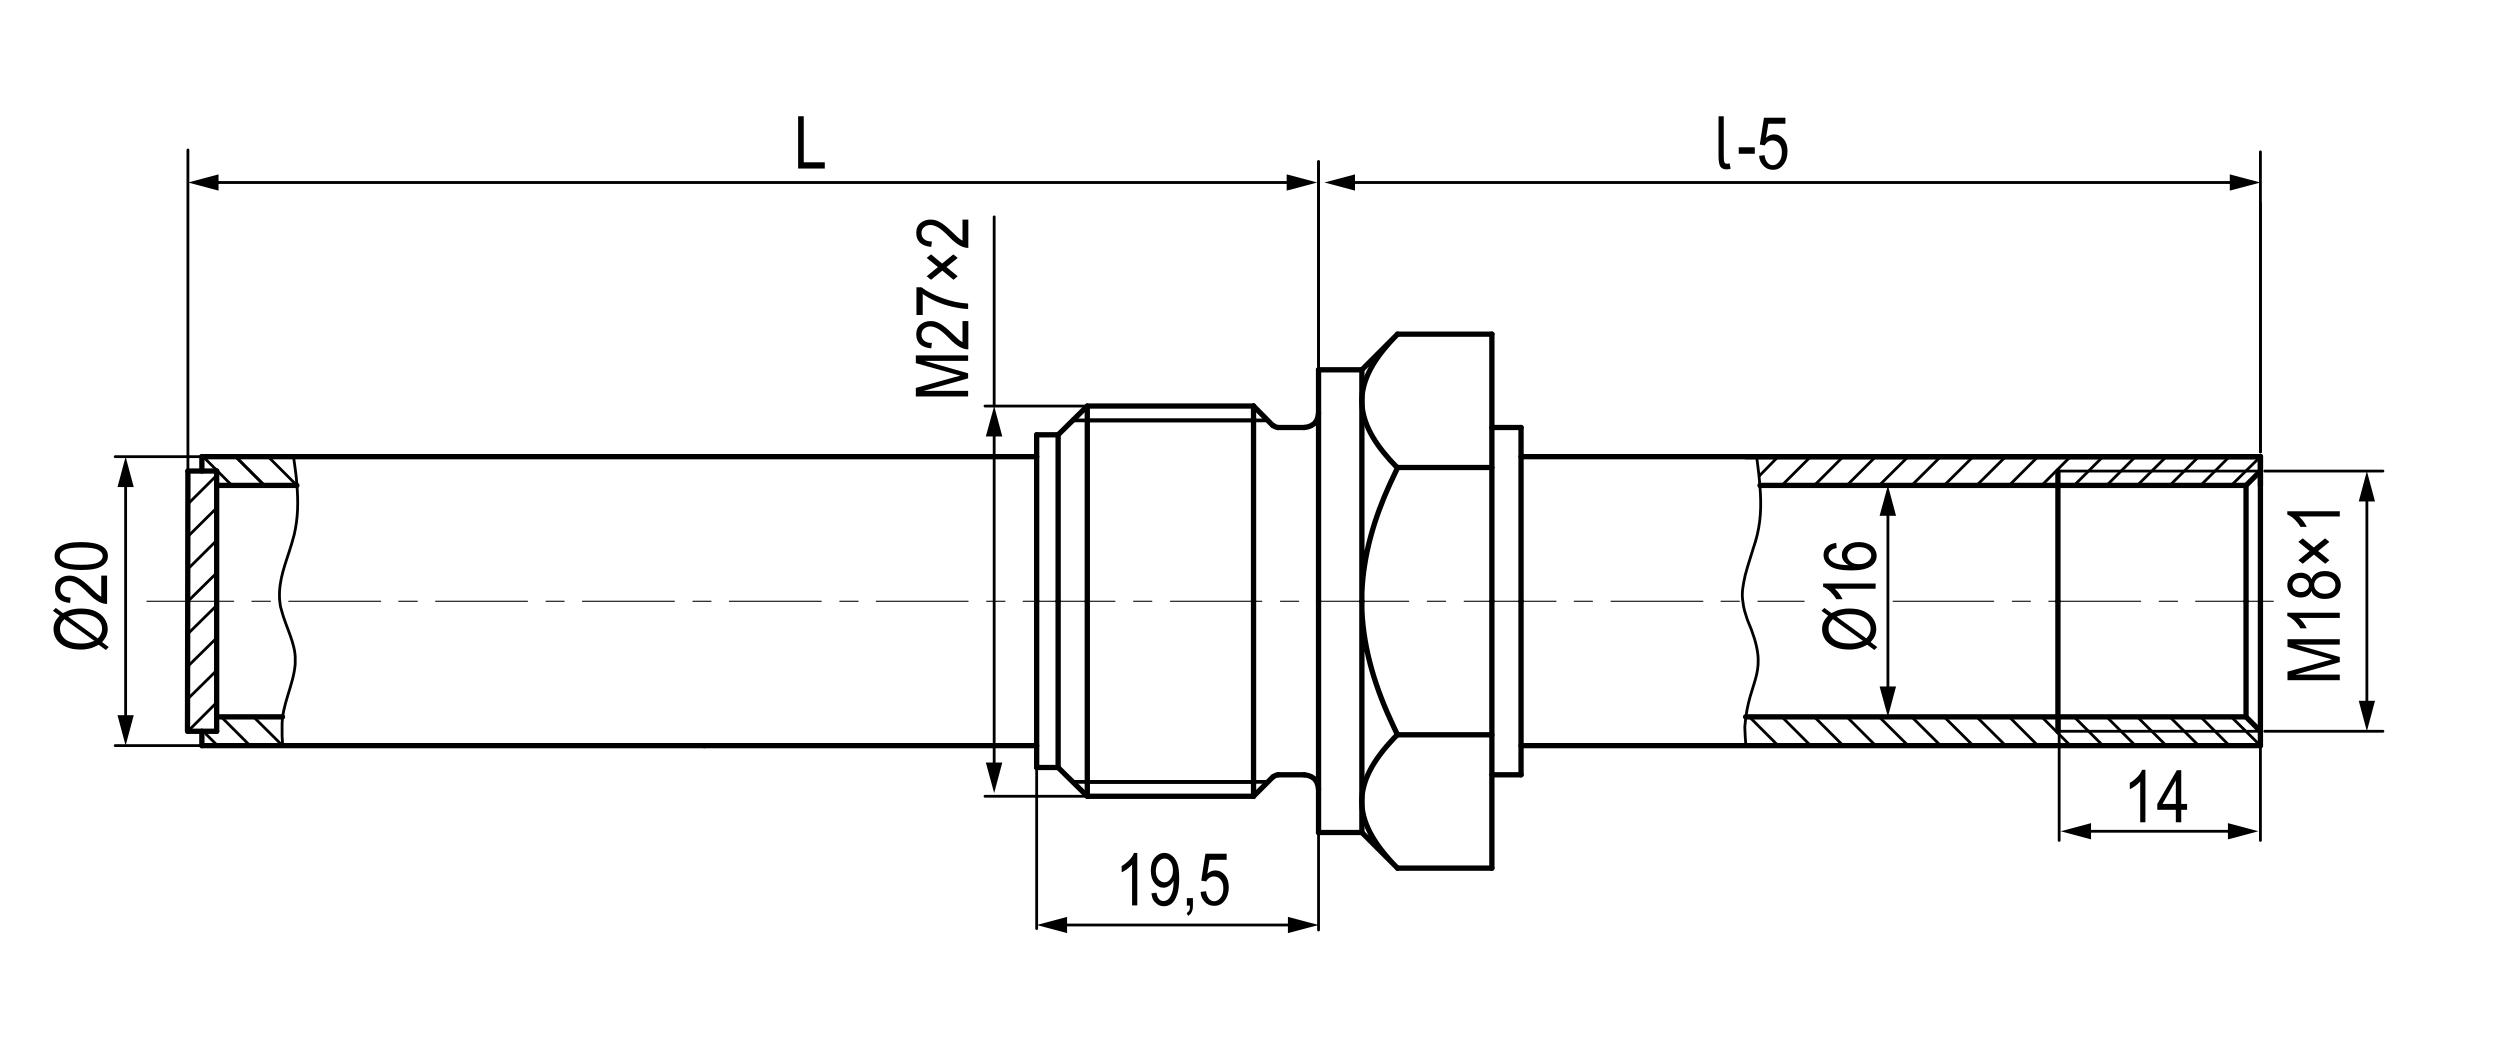 <?xml version="1.0" encoding="utf-8"?>
<!-- Generator: Adobe Illustrator 26.2.1, SVG Export Plug-In . SVG Version: 6.00 Build 0)  -->
<svg version="1.1" id="Слой_1" xmlns="http://www.w3.org/2000/svg" xmlns:xlink="http://www.w3.org/1999/xlink" x="0px" y="0px"
	 width="1200px" height="500px" viewBox="0 0 1200 500" enable-background="new 0 0 1200 500" xml:space="preserve">
<line fill="none" stroke="#000000" stroke-width="0.5" stroke-linecap="round" stroke-linejoin="round" stroke-miterlimit="10" x1="70.5" y1="288.6" x2="112.2" y2="288.6"/>
<line fill="none" stroke="#000000" stroke-width="0.5" stroke-linecap="round" stroke-linejoin="round" stroke-miterlimit="10" x1="120.9" y1="288.6" x2="129.8" y2="288.6"/>
<line fill="none" stroke="#000000" stroke-width="0.5" stroke-linecap="round" stroke-linejoin="round" stroke-miterlimit="10" x1="138.6" y1="288.6" x2="182.7" y2="288.6"/>
<line fill="none" stroke="#000000" stroke-width="0.5" stroke-linecap="round" stroke-linejoin="round" stroke-miterlimit="10" x1="191.4" y1="288.6" x2="200.3" y2="288.6"/>
<line fill="none" stroke="#000000" stroke-width="0.5" stroke-linecap="round" stroke-linejoin="round" stroke-miterlimit="10" x1="209.1" y1="288.6" x2="253.2" y2="288.6"/>
<line fill="none" stroke="#000000" stroke-width="0.5" stroke-linecap="round" stroke-linejoin="round" stroke-miterlimit="10" x1="262.1" y1="288.6" x2="270.8" y2="288.6"/>
<line fill="none" stroke="#000000" stroke-width="0.5" stroke-linecap="round" stroke-linejoin="round" stroke-miterlimit="10" x1="279.6" y1="288.6" x2="323.7" y2="288.6"/>
<line fill="none" stroke="#000000" stroke-width="0.5" stroke-linecap="round" stroke-linejoin="round" stroke-miterlimit="10" x1="332.6" y1="288.6" x2="341.3" y2="288.6"/>
<line fill="none" stroke="#000000" stroke-width="0.5" stroke-linecap="round" stroke-linejoin="round" stroke-miterlimit="10" x1="350.1" y1="288.6" x2="394.2" y2="288.6"/>
<line fill="none" stroke="#000000" stroke-width="0.5" stroke-linecap="round" stroke-linejoin="round" stroke-miterlimit="10" x1="403.1" y1="288.6" x2="411.9" y2="288.6"/>
<line fill="none" stroke="#000000" stroke-width="0.5" stroke-linecap="round" stroke-linejoin="round" stroke-miterlimit="10" x1="420.6" y1="288.6" x2="464.7" y2="288.6"/>
<line fill="none" stroke="#000000" stroke-width="0.5" stroke-linecap="round" stroke-linejoin="round" stroke-miterlimit="10" x1="473.6" y1="288.6" x2="482.4" y2="288.6"/>
<line fill="none" stroke="#000000" stroke-width="0.5" stroke-linecap="round" stroke-linejoin="round" stroke-miterlimit="10" x1="491.1" y1="288.6" x2="535.2" y2="288.6"/>
<line fill="none" stroke="#000000" stroke-width="0.5" stroke-linecap="round" stroke-linejoin="round" stroke-miterlimit="10" x1="544.1" y1="288.6" x2="552.9" y2="288.6"/>
<line fill="none" stroke="#000000" stroke-width="0.5" stroke-linecap="round" stroke-linejoin="round" stroke-miterlimit="10" x1="561.8" y1="288.6" x2="605.7" y2="288.6"/>
<line fill="none" stroke="#000000" stroke-width="0.5" stroke-linecap="round" stroke-linejoin="round" stroke-miterlimit="10" x1="614.6" y1="288.6" x2="623.4" y2="288.6"/>
<line fill="none" stroke="#000000" stroke-width="0.5" stroke-linecap="round" stroke-linejoin="round" stroke-miterlimit="10" x1="632.3" y1="288.6" x2="676.2" y2="288.6"/>
<line fill="none" stroke="#000000" stroke-width="0.5" stroke-linecap="round" stroke-linejoin="round" stroke-miterlimit="10" x1="685.1" y1="288.6" x2="693.9" y2="288.6"/>
<line fill="none" stroke="#000000" stroke-width="0.5" stroke-linecap="round" stroke-linejoin="round" stroke-miterlimit="10" x1="702.8" y1="288.6" x2="746.9" y2="288.6"/>
<line fill="none" stroke="#000000" stroke-width="0.5" stroke-linecap="round" stroke-linejoin="round" stroke-miterlimit="10" x1="755.6" y1="288.6" x2="764.4" y2="288.6"/>
<line fill="none" stroke="#000000" stroke-width="0.5" stroke-linecap="round" stroke-linejoin="round" stroke-miterlimit="10" x1="773.3" y1="288.6" x2="817.4" y2="288.6"/>
<line fill="none" stroke="#000000" stroke-width="0.5" stroke-linecap="round" stroke-linejoin="round" stroke-miterlimit="10" x1="826.1" y1="288.6" x2="834.9" y2="288.6"/>
<line fill="none" stroke="#000000" stroke-width="0.5" stroke-linecap="round" stroke-linejoin="round" stroke-miterlimit="10" x1="843.8" y1="288.6" x2="866" y2="288.6"/>
<line fill="none" stroke="#000000" stroke-width="0.5" stroke-linecap="round" stroke-linejoin="round" stroke-miterlimit="10" x1="908.7" y1="288.6" x2="957" y2="288.6"/>
<line fill="none" stroke="#000000" stroke-width="0.5" stroke-linecap="round" stroke-linejoin="round" stroke-miterlimit="10" x1="965.9" y1="288.6" x2="974.6" y2="288.6"/>
<line fill="none" stroke="#000000" stroke-width="0.5" stroke-linecap="round" stroke-linejoin="round" stroke-miterlimit="10" x1="983.4" y1="288.6" x2="1027.5" y2="288.6"/>
<line fill="none" stroke="#000000" stroke-width="0.5" stroke-linecap="round" stroke-linejoin="round" stroke-miterlimit="10" x1="1036.4" y1="288.6" x2="1045.2" y2="288.6"/>
<line fill="none" stroke="#000000" stroke-width="0.5" stroke-linecap="round" stroke-linejoin="round" stroke-miterlimit="10" x1="1053.9" y1="288.6" x2="1091.2" y2="288.6"/>
<line fill="none" stroke="#000000" stroke-width="2.55" stroke-linecap="round" stroke-linejoin="round" stroke-miterlimit="10" x1="96.9" y1="219.2" x2="497.6" y2="219.2"/>
<line fill="none" stroke="#000000" stroke-width="2.55" stroke-linecap="round" stroke-linejoin="round" stroke-miterlimit="10" x1="730.1" y1="219.2" x2="1085" y2="219.2"/>
<line fill="none" stroke="#000000" stroke-width="2.55" stroke-linecap="round" stroke-linejoin="round" stroke-miterlimit="10" x1="96.9" y1="357.9" x2="338.1" y2="357.9"/>
<line fill="none" stroke="#000000" stroke-width="2.55" stroke-linecap="round" stroke-linejoin="round" stroke-miterlimit="10" x1="338" y1="357.9" x2="497.6" y2="357.9"/>
<line fill="none" stroke="#000000" stroke-width="2.55" stroke-linecap="round" stroke-linejoin="round" stroke-miterlimit="10" x1="730.1" y1="357.9" x2="1085" y2="357.9"/>
<line fill="none" stroke="#000000" stroke-width="2.55" stroke-linecap="round" stroke-linejoin="round" stroke-miterlimit="10" x1="104" y1="344.1" x2="135.6" y2="344.1"/>
<line fill="none" stroke="#000000" stroke-width="2.55" stroke-linecap="round" stroke-linejoin="round" stroke-miterlimit="10" x1="837.9" y1="344.1" x2="1078.1" y2="344.1"/>
<line fill="none" stroke="#000000" stroke-width="2.55" stroke-linecap="round" stroke-linejoin="round" stroke-miterlimit="10" x1="104" y1="351" x2="104" y2="226.1"/>
<line fill="none" stroke="#000000" stroke-width="2.55" stroke-linecap="round" stroke-linejoin="round" stroke-miterlimit="10" x1="90" y1="351" x2="90.2" y2="226.1"/>
<line fill="none" stroke="#000000" stroke-width="2.55" stroke-linecap="round" stroke-linejoin="round" stroke-miterlimit="10" x1="1085" y1="357.9" x2="1085" y2="219.2"/>
<path fill="none" stroke="#000000" stroke-width="1.35" stroke-linecap="round" stroke-linejoin="round" stroke-miterlimit="10" d="
	M843.2,219.2l1.1,8.9l0.4,4.5l0.3,4.3c0.5,9.4-0.3,17.3-3.4,26.2l-2.7,8.7l-1.2,4.3c-0.9,4.2-1.9,8.5-1.1,12.8l0.3,2.1l0.5,2.2
	l1.3,4.2c11.6,26.7,0.6,27.1-1.2,51.6l0.2,4.5l0.3,4.3"/>
<line fill="none" stroke="#000000" stroke-width="1.35" stroke-linecap="round" stroke-linejoin="round" stroke-miterlimit="10" x1="1085" y1="351" x2="987.8" y2="351"/>
<polyline fill="none" stroke="#000000" stroke-width="2.55" stroke-linecap="round" stroke-linejoin="round" stroke-miterlimit="10" points="
	1085,351 1078.1,344.1 1078.1,288.6 "/>
<line fill="none" stroke="#000000" stroke-width="2.55" stroke-linecap="round" stroke-linejoin="round" stroke-miterlimit="10" x1="987.8" y1="351" x2="987.8" y2="288.6"/>
<line fill="none" stroke="#000000" stroke-width="2.55" stroke-linecap="round" stroke-linejoin="round" stroke-miterlimit="10" x1="90.2" y1="351" x2="104" y2="351"/>
<line fill="none" stroke="#000000" stroke-width="2.55" stroke-linecap="round" stroke-linejoin="round" stroke-miterlimit="10" x1="96.9" y1="351" x2="96.9" y2="357.9"/>
<line fill="none" stroke="#000000" stroke-width="2.55" stroke-linecap="round" stroke-linejoin="round" stroke-miterlimit="10" x1="90.2" y1="226.1" x2="104" y2="226.1"/>
<line fill="none" stroke="#000000" stroke-width="1.8" stroke-linecap="round" stroke-linejoin="round" stroke-miterlimit="10" x1="608.6" y1="201.8" x2="514.8" y2="201.8"/>
<line fill="none" stroke="#000000" stroke-width="1.8" stroke-linecap="round" stroke-linejoin="round" stroke-miterlimit="10" x1="601.7" y1="201.8" x2="521.9" y2="201.8"/>
<polyline fill="none" stroke="#000000" stroke-width="2.55" stroke-linecap="round" stroke-linejoin="round" stroke-miterlimit="10" points="
	601.7,194.9 521.9,194.9 521.9,288.6 "/>
<line fill="none" stroke="#000000" stroke-width="2.55" stroke-linecap="round" stroke-linejoin="round" stroke-miterlimit="10" x1="507.9" y1="208.7" x2="507.9" y2="288.6"/>
<line fill="none" stroke="#000000" stroke-width="2.55" stroke-linecap="round" stroke-linejoin="round" stroke-miterlimit="10" x1="497.6" y1="208.7" x2="497.6" y2="288.6"/>
<polyline fill="none" stroke="#000000" stroke-width="2.55" stroke-linecap="round" stroke-linejoin="round" stroke-miterlimit="10" points="
	521.9,194.9 507.9,208.7 497.6,208.7 "/>
<line fill="none" stroke="#000000" stroke-width="2.55" stroke-linecap="round" stroke-linejoin="round" stroke-miterlimit="10" x1="601.7" y1="194.9" x2="601.7" y2="288.6"/>
<line fill="none" stroke="#000000" stroke-width="2.55" stroke-linecap="round" stroke-linejoin="round" stroke-miterlimit="10" x1="632.9" y1="288.6" x2="632.9" y2="177.5"/>
<line fill="none" stroke="#000000" stroke-width="2.55" stroke-linecap="round" stroke-linejoin="round" stroke-miterlimit="10" x1="730.1" y1="288.6" x2="730.1" y2="205.2"/>
<line fill="none" stroke="#000000" stroke-width="2.55" stroke-linecap="round" stroke-linejoin="round" stroke-miterlimit="10" x1="716.1" y1="224.4" x2="716.1" y2="288.6"/>
<line fill="none" stroke="#000000" stroke-width="2.55" stroke-linecap="round" stroke-linejoin="round" stroke-miterlimit="10" x1="716.1" y1="205.2" x2="730.1" y2="205.2"/>
<path fill="none" stroke="#000000" stroke-width="2.55" stroke-linecap="round" stroke-linejoin="round" stroke-miterlimit="10" d="
	M653.7,177.5v111.2v-4.2c0.7-18.2,6-35.9,13.5-52.3l3.6-7.6"/>
<line fill="none" stroke="#000000" stroke-width="2.55" stroke-linecap="round" stroke-linejoin="round" stroke-miterlimit="10" x1="653.7" y1="177.5" x2="632.9" y2="177.5"/>
<line fill="none" stroke="#000000" stroke-width="2.55" stroke-linecap="round" stroke-linejoin="round" stroke-miterlimit="10" x1="601.7" y1="194.9" x2="611" y2="204.3"/>
<polyline fill="none" stroke="#000000" stroke-width="2.55" stroke-linecap="round" stroke-linejoin="bevel" stroke-miterlimit="10" points="
	626,205.2 627.8,204.9 629.4,204.3 630.9,203.3 632,201.8 632.6,200.1 632.9,198.3 "/>
<polyline fill="none" stroke="#000000" stroke-width="2.55" stroke-linecap="round" stroke-linejoin="bevel" stroke-miterlimit="10" points="
	611.1,204.2 612.2,204.9 613.5,205.2 "/>
<line fill="none" stroke="#000000" stroke-width="2.55" stroke-linecap="round" stroke-linejoin="round" stroke-miterlimit="10" x1="626" y1="205.2" x2="613.5" y2="205.2"/>
<path fill="none" stroke="#000000" stroke-width="2.55" stroke-linecap="round" stroke-linejoin="round" stroke-miterlimit="10" d="
	M653.7,177.5l17.1-17.1l-3.6,3.8c-18,20-18,36.5,0,56.6l3.6,3.8"/>
<polyline fill="none" stroke="#000000" stroke-width="2.55" stroke-linecap="round" stroke-linejoin="round" stroke-miterlimit="10" points="
	716.1,160.4 716.1,224.4 670.8,224.4 "/>
<line fill="none" stroke="#000000" stroke-width="2.55" stroke-linecap="round" stroke-linejoin="round" stroke-miterlimit="10" x1="716.1" y1="160.4" x2="670.8" y2="160.4"/>
<line fill="none" stroke="#000000" stroke-width="1.35" stroke-linecap="round" stroke-linejoin="round" stroke-miterlimit="10" x1="1085" y1="216.9" x2="1085" y2="97.4"/>
<line fill="none" stroke="#000000" stroke-width="1.35" stroke-linecap="round" stroke-linejoin="round" stroke-miterlimit="10" x1="521.9" y1="194.9" x2="472.8" y2="194.9"/>
<line fill="none" stroke="#000000" stroke-width="1.35" stroke-linecap="round" stroke-linejoin="round" stroke-miterlimit="10" x1="521.9" y1="382.2" x2="472.8" y2="382.2"/>
<g>
	<g>
		
			<line fill="none" stroke="#000000" stroke-width="1.35" stroke-linecap="round" stroke-linejoin="round" x1="477.2" y1="368.7" x2="477.2" y2="206.8"/>
		<g>
			<polygon points="481.1,366 477.2,380.7 473.2,366 			"/>
		</g>
		<g>
			<polygon points="481.1,209.5 477.2,194.9 473.2,209.5 			"/>
		</g>
	</g>
</g>
<line fill="none" stroke="#000000" stroke-width="1.35" stroke-linecap="round" stroke-linejoin="round" stroke-miterlimit="10" x1="477.2" y1="194.9" x2="477.2" y2="104.1"/>
<line fill="none" stroke="#000000" stroke-width="1.35" stroke-linecap="round" stroke-linejoin="round" stroke-miterlimit="10" x1="632.9" y1="175.4" x2="632.9" y2="77.6"/>
<line fill="none" stroke="#000000" stroke-width="1.35" stroke-linecap="round" stroke-linejoin="round" stroke-miterlimit="10" x1="1085" y1="216.9" x2="1085" y2="72.9"/>
<g>
	<g>
		
			<line fill="none" stroke="#000000" stroke-width="1.35" stroke-linecap="round" stroke-linejoin="round" x1="647.7" y1="87.6" x2="1073" y2="87.6"/>
		<g>
			<polygon points="650.4,91.5 635.7,87.6 650.4,83.7 			"/>
		</g>
		<g>
			<polygon points="1070.3,91.5 1085,87.6 1070.3,83.7 			"/>
		</g>
	</g>
</g>
<line fill="none" stroke="#000000" stroke-width="1.35" stroke-linecap="round" stroke-linejoin="round" stroke-miterlimit="10" x1="90.2" y1="226.1" x2="90.2" y2="72"/>
<line fill="none" stroke="#000000" stroke-width="1.35" stroke-linecap="round" stroke-linejoin="round" stroke-miterlimit="10" x1="632.9" y1="198.3" x2="632.9" y2="77.6"/>
<g>
	<g>
		
			<line fill="none" stroke="#000000" stroke-width="1.35" stroke-linecap="round" stroke-linejoin="round" x1="102.3" y1="87.6" x2="620.3" y2="87.6"/>
		<g>
			<polygon points="104.9,91.5 90.3,87.6 104.9,83.7 			"/>
		</g>
		<g>
			<polygon points="617.6,91.5 632.3,87.6 617.6,83.7 			"/>
		</g>
	</g>
</g>
<line fill="none" stroke="#000000" stroke-width="1.35" stroke-linecap="round" stroke-linejoin="round" stroke-miterlimit="10" x1="104.4" y1="357.9" x2="98.9" y2="352.4"/>
<line fill="none" stroke="#000000" stroke-width="1.35" stroke-linecap="round" stroke-linejoin="round" stroke-miterlimit="10" x1="120" y1="357.9" x2="106.2" y2="344.1"/>
<line fill="none" stroke="#000000" stroke-width="1.35" stroke-linecap="round" stroke-linejoin="round" stroke-miterlimit="10" x1="135.6" y1="357.9" x2="121.7" y2="344.1"/>
<line fill="none" stroke="#000000" stroke-width="1.35" stroke-linecap="round" stroke-linejoin="round" stroke-miterlimit="10" x1="338.1" y1="357.9" x2="338" y2="357.8"/>
<line fill="none" stroke="#000000" stroke-width="1.35" stroke-linecap="round" stroke-linejoin="round" stroke-miterlimit="10" x1="90" y1="288.8" x2="90.3" y2="288.6"/>
<line fill="none" stroke="#000000" stroke-width="1.35" stroke-linecap="round" stroke-linejoin="round" stroke-miterlimit="10" x1="90" y1="304.4" x2="104" y2="290.6"/>
<line fill="none" stroke="#000000" stroke-width="1.35" stroke-linecap="round" stroke-linejoin="round" stroke-miterlimit="10" x1="90" y1="320" x2="104" y2="306.2"/>
<line fill="none" stroke="#000000" stroke-width="1.35" stroke-linecap="round" stroke-linejoin="round" stroke-miterlimit="10" x1="90" y1="335.6" x2="104" y2="321.8"/>
<line fill="none" stroke="#000000" stroke-width="1.35" stroke-linecap="round" stroke-linejoin="round" stroke-miterlimit="10" x1="90.2" y1="351" x2="104" y2="337.2"/>
<line fill="none" stroke="#000000" stroke-width="1.35" stroke-linecap="round" stroke-linejoin="round" stroke-miterlimit="10" x1="853.5" y1="357.9" x2="839.7" y2="344.1"/>
<line fill="none" stroke="#000000" stroke-width="1.35" stroke-linecap="round" stroke-linejoin="round" stroke-miterlimit="10" x1="869.1" y1="357.9" x2="855.3" y2="344.1"/>
<line fill="none" stroke="#000000" stroke-width="1.35" stroke-linecap="round" stroke-linejoin="round" stroke-miterlimit="10" x1="884.7" y1="357.9" x2="870.9" y2="344.1"/>
<line fill="none" stroke="#000000" stroke-width="1.35" stroke-linecap="round" stroke-linejoin="round" stroke-miterlimit="10" x1="900.3" y1="357.9" x2="886.5" y2="344.1"/>
<line fill="none" stroke="#000000" stroke-width="1.35" stroke-linecap="round" stroke-linejoin="round" stroke-miterlimit="10" x1="915.9" y1="357.9" x2="902" y2="344.1"/>
<line fill="none" stroke="#000000" stroke-width="1.35" stroke-linecap="round" stroke-linejoin="round" stroke-miterlimit="10" x1="931.5" y1="357.9" x2="917.6" y2="344.1"/>
<line fill="none" stroke="#000000" stroke-width="1.35" stroke-linecap="round" stroke-linejoin="round" stroke-miterlimit="10" x1="947.1" y1="357.9" x2="933.2" y2="344.1"/>
<line fill="none" stroke="#000000" stroke-width="1.35" stroke-linecap="round" stroke-linejoin="round" stroke-miterlimit="10" x1="962.7" y1="357.9" x2="948.8" y2="344.1"/>
<line fill="none" stroke="#000000" stroke-width="1.35" stroke-linecap="round" stroke-linejoin="round" stroke-miterlimit="10" x1="978.2" y1="357.9" x2="964.4" y2="344.1"/>
<line fill="none" stroke="#000000" stroke-width="1.35" stroke-linecap="round" stroke-linejoin="round" stroke-miterlimit="10" x1="993.8" y1="357.9" x2="980" y2="344.1"/>
<line fill="none" stroke="#000000" stroke-width="1.35" stroke-linecap="round" stroke-linejoin="round" stroke-miterlimit="10" x1="1009.4" y1="357.9" x2="995.6" y2="344.1"/>
<line fill="none" stroke="#000000" stroke-width="1.35" stroke-linecap="round" stroke-linejoin="round" stroke-miterlimit="10" x1="1025" y1="357.9" x2="1011.2" y2="344.1"/>
<line fill="none" stroke="#000000" stroke-width="1.35" stroke-linecap="round" stroke-linejoin="round" stroke-miterlimit="10" x1="1039.8" y1="357.9" x2="1025.9" y2="344.1"/>
<line fill="none" stroke="#000000" stroke-width="1.35" stroke-linecap="round" stroke-linejoin="round" stroke-miterlimit="10" x1="1055.4" y1="357.9" x2="1041.5" y2="344.1"/>
<line fill="none" stroke="#000000" stroke-width="1.35" stroke-linecap="round" stroke-linejoin="round" stroke-miterlimit="10" x1="1070.1" y1="357.9" x2="1056.3" y2="344.1"/>
<line fill="none" stroke="#000000" stroke-width="1.35" stroke-linecap="round" stroke-linejoin="round" stroke-miterlimit="10" x1="1085" y1="357.9" x2="1071" y2="344.1"/>
<line fill="none" stroke="#000000" stroke-width="1.35" stroke-linecap="round" stroke-linejoin="round" stroke-miterlimit="10" x1="115.1" y1="219.2" x2="55.3" y2="219.2"/>
<line fill="none" stroke="#000000" stroke-width="1.35" stroke-linecap="round" stroke-linejoin="round" stroke-miterlimit="10" x1="115.1" y1="357.9" x2="55.3" y2="357.9"/>
<g>
	<g>
		
			<line fill="none" stroke="#000000" stroke-width="1.35" stroke-linecap="round" stroke-linejoin="round" x1="906.2" y1="332.2" x2="906.2" y2="244.9"/>
		<g>
			<polygon points="910.1,329.5 906.2,344.1 902.2,329.5 			"/>
		</g>
		<g>
			<polygon points="910.1,247.6 906.2,233 902.2,247.6 			"/>
		</g>
	</g>
</g>
<g>
	<g>
		
			<line fill="none" stroke="#000000" stroke-width="1.35" stroke-linecap="round" stroke-linejoin="round" x1="509.5" y1="444" x2="620.9" y2="444"/>
		<g>
			<polygon points="512.2,447.9 497.6,444 512.2,440.1 			"/>
		</g>
		<g>
			<polygon points="618.2,447.9 632.9,444 618.2,440.1 			"/>
		</g>
	</g>
</g>
<line fill="none" stroke="#000000" stroke-width="1.35" stroke-linecap="round" stroke-linejoin="round" stroke-miterlimit="10" x1="497.6" y1="445.7" x2="497.6" y2="365.4"/>
<line fill="none" stroke="#000000" stroke-width="1.35" stroke-linecap="round" stroke-linejoin="round" stroke-miterlimit="10" x1="632.9" y1="446.4" x2="632.9" y2="392.7"/>
<line fill="none" stroke="#000000" stroke-width="1.35" stroke-linecap="round" stroke-linejoin="round" stroke-miterlimit="10" x1="988.4" y1="345.5" x2="988.4" y2="403.4"/>
<line fill="none" stroke="#000000" stroke-width="1.35" stroke-linecap="round" stroke-linejoin="round" stroke-miterlimit="10" x1="1085" y1="346.2" x2="1085" y2="403.4"/>
<g>
	<g>
		
			<line fill="none" stroke="#000000" stroke-width="1.35" stroke-linecap="round" stroke-linejoin="round" x1="1001" y1="399" x2="1072.1" y2="399"/>
		<g>
			<polygon points="1003.7,402.9 989.1,399 1003.7,395.1 			"/>
		</g>
		<g>
			<polygon points="1069.4,402.9 1084,399 1069.4,395.1 			"/>
		</g>
	</g>
</g>
<path fill="none" stroke="#000000" stroke-width="1.35" stroke-linecap="round" stroke-linejoin="round" stroke-miterlimit="10" d="
	M140.9,219.2l0.6,4.4l0.6,4.5l0.4,4.5c0.7,8.3,0.6,16-1.3,24.1l-0.6,2.1L140,261c-2.7,9.1-6.4,17.1-5.8,26.8l0.4,3.2l0.6,2.2
	c1.8,7.1,6.8,16.1,6.5,23.4v2.1c-0.8,10.4-6.6,19.8-6.3,30.3v4.5l0.3,4.3"/>
<line fill="none" stroke="#000000" stroke-width="1.8" stroke-linecap="round" stroke-linejoin="round" stroke-miterlimit="10" x1="608.6" y1="375.3" x2="514.8" y2="375.3"/>
<line fill="none" stroke="#000000" stroke-width="1.8" stroke-linecap="round" stroke-linejoin="round" stroke-miterlimit="10" x1="601.7" y1="375.3" x2="521.9" y2="375.3"/>
<polyline fill="none" stroke="#000000" stroke-width="2.55" stroke-linecap="round" stroke-linejoin="round" stroke-miterlimit="10" points="
	601.7,382.2 521.9,382.2 521.9,288.6 "/>
<line fill="none" stroke="#000000" stroke-width="2.55" stroke-linecap="round" stroke-linejoin="round" stroke-miterlimit="10" x1="507.9" y1="368.4" x2="507.9" y2="288.6"/>
<line fill="none" stroke="#000000" stroke-width="2.55" stroke-linecap="round" stroke-linejoin="round" stroke-miterlimit="10" x1="497.6" y1="368.4" x2="497.6" y2="288.6"/>
<polyline fill="none" stroke="#000000" stroke-width="2.55" stroke-linecap="round" stroke-linejoin="round" stroke-miterlimit="10" points="
	521.9,382.2 507.9,368.4 497.6,368.4 "/>
<line fill="none" stroke="#000000" stroke-width="2.55" stroke-linecap="round" stroke-linejoin="round" stroke-miterlimit="10" x1="601.7" y1="382.2" x2="601.7" y2="288.6"/>
<line fill="none" stroke="#000000" stroke-width="2.55" stroke-linecap="round" stroke-linejoin="round" stroke-miterlimit="10" x1="632.9" y1="288.6" x2="632.9" y2="399.6"/>
<line fill="none" stroke="#000000" stroke-width="2.55" stroke-linecap="round" stroke-linejoin="round" stroke-miterlimit="10" x1="730.1" y1="288.6" x2="730.1" y2="371.9"/>
<line fill="none" stroke="#000000" stroke-width="2.55" stroke-linecap="round" stroke-linejoin="round" stroke-miterlimit="10" x1="716.1" y1="352.7" x2="716.1" y2="288.6"/>
<line fill="none" stroke="#000000" stroke-width="2.55" stroke-linecap="round" stroke-linejoin="round" stroke-miterlimit="10" x1="716.1" y1="371.9" x2="730.1" y2="371.9"/>
<path fill="none" stroke="#000000" stroke-width="2.55" stroke-linecap="round" stroke-linejoin="round" stroke-miterlimit="10" d="
	M653.7,399.6v-111v4.2c0.8,19.6,6.9,38.5,15.3,56.1l1.8,3.8"/>
<line fill="none" stroke="#000000" stroke-width="2.55" stroke-linecap="round" stroke-linejoin="round" stroke-miterlimit="10" x1="653.7" y1="399.6" x2="632.9" y2="399.6"/>
<line fill="none" stroke="#000000" stroke-width="2.55" stroke-linecap="round" stroke-linejoin="round" stroke-miterlimit="10" x1="601.7" y1="382.2" x2="611" y2="372.9"/>
<polyline fill="none" stroke="#000000" stroke-width="2.55" stroke-linecap="round" stroke-linejoin="bevel" stroke-miterlimit="10" points="
	632.9,378.8 632.6,377 632,375.3 630.9,373.8 629.4,372.8 627.8,372.2 626,371.9 "/>
<polyline fill="none" stroke="#000000" stroke-width="2.55" stroke-linecap="round" stroke-linejoin="bevel" stroke-miterlimit="10" points="
	613.5,371.9 612.2,372.2 611.1,372.9 "/>
<line fill="none" stroke="#000000" stroke-width="2.55" stroke-linecap="round" stroke-linejoin="round" stroke-miterlimit="10" x1="626" y1="371.9" x2="613.5" y2="371.9"/>
<path fill="none" stroke="#000000" stroke-width="2.55" stroke-linecap="round" stroke-linejoin="round" stroke-miterlimit="10" d="
	M653.7,399.6l17.1,17.1l-1.8-1.8c-20.5-21.7-20.4-38.8,0-60.5l1.8-1.8"/>
<polyline fill="none" stroke="#000000" stroke-width="2.55" stroke-linecap="round" stroke-linejoin="round" stroke-miterlimit="10" points="
	716.1,416.7 716.1,352.7 670.8,352.7 "/>
<line fill="none" stroke="#000000" stroke-width="2.55" stroke-linecap="round" stroke-linejoin="round" stroke-miterlimit="10" x1="716.1" y1="416.7" x2="670.8" y2="416.7"/>
<line fill="none" stroke="#000000" stroke-width="2.55" stroke-linecap="round" stroke-linejoin="round" stroke-miterlimit="10" x1="837.9" y1="219.2" x2="1085" y2="219.2"/>
<line fill="none" stroke="#000000" stroke-width="2.55" stroke-linecap="round" stroke-linejoin="round" stroke-miterlimit="10" x1="844.8" y1="233" x2="1078.1" y2="233"/>
<line fill="none" stroke="#000000" stroke-width="2.55" stroke-linecap="round" stroke-linejoin="round" stroke-miterlimit="10" x1="1085" y1="219.2" x2="1085" y2="233"/>
<line fill="none" stroke="#000000" stroke-width="1.35" stroke-linecap="round" stroke-linejoin="round" stroke-miterlimit="10" x1="1085" y1="226.1" x2="987.8" y2="226.1"/>
<polyline fill="none" stroke="#000000" stroke-width="2.55" stroke-linecap="round" stroke-linejoin="round" stroke-miterlimit="10" points="
	1085,226.1 1078.1,233 1078.1,288.6 "/>
<line fill="none" stroke="#000000" stroke-width="2.55" stroke-linecap="round" stroke-linejoin="round" stroke-miterlimit="10" x1="987.8" y1="226.1" x2="987.8" y2="288.6"/>
<line fill="none" stroke="#000000" stroke-width="1.35" stroke-linecap="round" stroke-linejoin="round" stroke-miterlimit="10" x1="853.5" y1="219.2" x2="844.4" y2="228.5"/>
<line fill="none" stroke="#000000" stroke-width="1.35" stroke-linecap="round" stroke-linejoin="round" stroke-miterlimit="10" x1="869.1" y1="219.2" x2="855.3" y2="233"/>
<line fill="none" stroke="#000000" stroke-width="1.35" stroke-linecap="round" stroke-linejoin="round" stroke-miterlimit="10" x1="884.7" y1="219.2" x2="870.9" y2="233"/>
<line fill="none" stroke="#000000" stroke-width="1.35" stroke-linecap="round" stroke-linejoin="round" stroke-miterlimit="10" x1="900.3" y1="219.2" x2="886.5" y2="233"/>
<line fill="none" stroke="#000000" stroke-width="1.35" stroke-linecap="round" stroke-linejoin="round" stroke-miterlimit="10" x1="915.9" y1="219.2" x2="902" y2="233"/>
<line fill="none" stroke="#000000" stroke-width="1.35" stroke-linecap="round" stroke-linejoin="round" stroke-miterlimit="10" x1="931.5" y1="219.2" x2="917.6" y2="233"/>
<line fill="none" stroke="#000000" stroke-width="1.35" stroke-linecap="round" stroke-linejoin="round" stroke-miterlimit="10" x1="947.1" y1="219.2" x2="933.2" y2="233"/>
<line fill="none" stroke="#000000" stroke-width="1.35" stroke-linecap="round" stroke-linejoin="round" stroke-miterlimit="10" x1="962.7" y1="219.2" x2="948.8" y2="233"/>
<line fill="none" stroke="#000000" stroke-width="1.35" stroke-linecap="round" stroke-linejoin="round" stroke-miterlimit="10" x1="978.2" y1="219.2" x2="964.4" y2="233"/>
<line fill="none" stroke="#000000" stroke-width="1.35" stroke-linecap="round" stroke-linejoin="round" stroke-miterlimit="10" x1="993.8" y1="219.2" x2="980" y2="233"/>
<line fill="none" stroke="#000000" stroke-width="1.35" stroke-linecap="round" stroke-linejoin="round" stroke-miterlimit="10" x1="1009.4" y1="219.2" x2="995.6" y2="233"/>
<line fill="none" stroke="#000000" stroke-width="1.35" stroke-linecap="round" stroke-linejoin="round" stroke-miterlimit="10" x1="1025" y1="219.2" x2="1011.2" y2="233"/>
<line fill="none" stroke="#000000" stroke-width="1.35" stroke-linecap="round" stroke-linejoin="round" stroke-miterlimit="10" x1="1039.8" y1="219.2" x2="1025.9" y2="233"/>
<line fill="none" stroke="#000000" stroke-width="1.35" stroke-linecap="round" stroke-linejoin="round" stroke-miterlimit="10" x1="1055.4" y1="219.2" x2="1041.5" y2="233"/>
<line fill="none" stroke="#000000" stroke-width="1.35" stroke-linecap="round" stroke-linejoin="round" stroke-miterlimit="10" x1="1070.1" y1="219.2" x2="1056.3" y2="233"/>
<line fill="none" stroke="#000000" stroke-width="1.35" stroke-linecap="round" stroke-linejoin="round" stroke-miterlimit="10" x1="1085" y1="219.2" x2="1071" y2="233"/>
<line fill="none" stroke="#000000" stroke-width="2.55" stroke-linecap="round" stroke-linejoin="round" stroke-miterlimit="10" x1="104" y1="233" x2="142.5" y2="233"/>
<line fill="none" stroke="#000000" stroke-width="2.55" stroke-linecap="round" stroke-linejoin="round" stroke-miterlimit="10" x1="96.9" y1="226.1" x2="96.9" y2="219.2"/>
<line fill="none" stroke="#000000" stroke-width="1.35" stroke-linecap="round" stroke-linejoin="round" stroke-miterlimit="10" x1="126.9" y1="233" x2="113.1" y2="219.2"/>
<line fill="none" stroke="#000000" stroke-width="1.35" stroke-linecap="round" stroke-linejoin="round" stroke-miterlimit="10" x1="142.5" y1="233" x2="128.7" y2="219.2"/>
<line fill="none" stroke="#000000" stroke-width="1.35" stroke-linecap="round" stroke-linejoin="round" stroke-miterlimit="10" x1="111.3" y1="233" x2="97.5" y2="219.2"/>
<line fill="none" stroke="#000000" stroke-width="1.35" stroke-linecap="round" stroke-linejoin="round" stroke-miterlimit="10" x1="126.9" y1="233" x2="113.1" y2="219.2"/>
<line fill="none" stroke="#000000" stroke-width="1.35" stroke-linecap="round" stroke-linejoin="round" stroke-miterlimit="10" x1="90" y1="273.3" x2="104" y2="259.4"/>
<line fill="none" stroke="#000000" stroke-width="1.35" stroke-linecap="round" stroke-linejoin="round" stroke-miterlimit="10" x1="90" y1="288.8" x2="104" y2="275"/>
<line fill="none" stroke="#000000" stroke-width="1.35" stroke-linecap="round" stroke-linejoin="round" stroke-miterlimit="10" x1="90" y1="242.1" x2="104" y2="228.2"/>
<line fill="none" stroke="#000000" stroke-width="1.35" stroke-linecap="round" stroke-linejoin="round" stroke-miterlimit="10" x1="90" y1="257.7" x2="104" y2="243.8"/>
<g>
	<g>
		
			<line fill="none" stroke="#000000" stroke-width="1.35" stroke-linecap="round" stroke-linejoin="round" x1="60.3" y1="231.1" x2="60.3" y2="346"/>
		<g>
			<polygon points="56.4,233.8 60.3,219.2 64.2,233.8 			"/>
		</g>
		<g>
			<polygon points="56.4,343.3 60.3,357.9 64.2,343.3 			"/>
		</g>
	</g>
</g>
<line fill="none" stroke="#000000" stroke-width="1.35" stroke-linecap="round" stroke-linejoin="round" stroke-miterlimit="10" x1="1087.1" y1="351" x2="1143.8" y2="351"/>
<g>
	<g>
		
			<line fill="none" stroke="#000000" stroke-width="1.35" stroke-linecap="round" stroke-linejoin="round" x1="1136.1" y1="339.1" x2="1136.1" y2="238"/>
		<g>
			<polygon points="1140,336.4 1136.1,351 1132.2,336.4 			"/>
		</g>
		<g>
			<polygon points="1140,240.7 1136.1,226.1 1132.2,240.7 			"/>
		</g>
	</g>
</g>
<line fill="none" stroke="#000000" stroke-width="1.35" stroke-linecap="round" stroke-linejoin="round" stroke-miterlimit="10" x1="1087.1" y1="226.1" x2="1143.8" y2="226.1"/>
<g>
	<path d="M28.6,295.5l-3.2-2.3l1.4-1.4l3.4,2.5c1.5-0.8,2.9-1.4,4.2-1.7c1.3-0.3,2.7-0.5,4.4-0.5c2.7,0,5.1,0.4,7,1.3
		s3.4,2.1,4.4,3.6s1.5,3.1,1.5,4.9c0,1.2-0.2,2.2-0.6,3.2c-0.4,1-1.1,2-2.1,3.1l3.2,2.4l-1.4,1.4l-3.4-2.5c-1.7,0.9-3.2,1.5-4.4,1.8
		c-1.2,0.3-2.6,0.5-4.2,0.5c-2.8,0-5.1-0.4-7.1-1.3c-2-0.9-3.5-2.1-4.5-3.5c-1-1.5-1.5-3.1-1.5-5c0-1.2,0.2-2.2,0.6-3.2
		S27.6,296.6,28.6,295.5z M30.9,297.2c-0.9,0.9-1.4,1.6-1.7,2.3c-0.3,0.7-0.4,1.4-0.4,2.3c0,2,0.9,3.7,2.6,5.1c1.7,1.3,4.2,2,7.6,2
		c1.3,0,2.3-0.1,3.2-0.3c0.9-0.2,1.9-0.5,3.1-1L30.9,297.2z M32.7,296l14.2,10.4c0.8-0.7,1.3-1.5,1.6-2.2s0.5-1.5,0.5-2.4
		c0-2-0.9-3.7-2.6-5s-4.2-2-7.5-2C36.6,294.8,34.5,295.2,32.7,296z"/>
	<path d="M48.4,276.3h3v13.6c-1.2,0-2.5-0.3-4-1.1s-3.2-2.1-5.2-4.2c-2.3-2.4-4.2-3.9-5.4-4.6c-1.3-0.7-2.5-1.1-3.6-1.1
		c-1.3,0-2.3,0.4-3.1,1.1c-0.8,0.7-1.2,1.7-1.2,2.8c0,1.2,0.4,2.1,1.3,2.9c0.9,0.8,2.1,1.1,3.7,1.1l-0.3,2.6c-2.4-0.2-4.2-0.9-5.4-2
		c-1.2-1.2-1.8-2.7-1.8-4.7c0-2.1,0.7-3.7,2.1-4.8c1.4-1.1,3-1.6,4.8-1.6c1.6,0,3.1,0.4,4.6,1.3c1.5,0.8,3.4,2.4,5.9,4.8
		c1.5,1.5,2.6,2.5,3.1,2.9s1.1,0.8,1.7,1.1V276.3z"/>
	<path d="M39,273.6c-4.2,0-7.4-0.6-9.6-1.7c-2.2-1.1-3.2-2.8-3.2-5c0-2,0.9-3.5,2.6-4.6c2.1-1.4,5.5-2.1,10.2-2.1
		c4.2,0,7.4,0.6,9.5,1.7c2.2,1.1,3.3,2.8,3.3,5c0,2-1,3.6-2.9,4.8C47,273,43.7,273.6,39,273.6z M39,271.1c4.1,0,6.8-0.4,8.2-1.2
		c1.4-0.8,2.1-1.8,2.1-3c0-1.2-0.7-2.1-2.1-2.9c-1.4-0.8-4.1-1.2-8.2-1.2c-4.1,0-6.8,0.4-8.2,1.2c-1.4,0.8-2.1,1.8-2.1,3
		c0,1.1,0.7,2.1,2.1,2.9C32.3,270.7,35,271.1,39,271.1z"/>
</g>
<g>
	<path d="M877.5,295.5l-3.2-2.3l1.4-1.4l3.4,2.5c1.5-0.8,2.9-1.4,4.2-1.7c1.3-0.3,2.7-0.5,4.4-0.5c2.7,0,5.1,0.4,7,1.3
		s3.4,2.1,4.4,3.6s1.5,3.1,1.5,4.9c0,1.2-0.2,2.2-0.6,3.2c-0.4,1-1.1,2-2.1,3.1l3.2,2.4l-1.4,1.4l-3.4-2.5c-1.7,0.9-3.2,1.5-4.4,1.8
		c-1.2,0.3-2.6,0.5-4.2,0.5c-2.8,0-5.1-0.4-7.1-1.3c-2-0.9-3.5-2.1-4.5-3.5c-1-1.5-1.5-3.1-1.5-5c0-1.2,0.2-2.2,0.6-3.2
		S876.5,296.6,877.5,295.5z M879.8,297.2c-0.9,0.9-1.4,1.6-1.7,2.3c-0.3,0.7-0.4,1.4-0.4,2.3c0,2,0.9,3.7,2.6,5.1
		c1.7,1.3,4.2,2,7.6,2c1.3,0,2.3-0.1,3.2-0.3c0.9-0.2,1.9-0.5,3.1-1L879.8,297.2z M881.6,296l14.2,10.4c0.8-0.7,1.3-1.5,1.6-2.2
		s0.5-1.5,0.5-2.4c0-2-0.9-3.7-2.6-5s-4.2-2-7.5-2C885.5,294.8,883.4,295.2,881.6,296z"/>
	<path d="M900.3,280.1v2.5h-19.6c0.7,0.6,1.4,1.4,2.1,2.3c0.7,1,1.3,1.9,1.6,2.7h-3c-0.8-1.4-1.8-2.6-2.9-3.7
		c-1.2-1.1-2.3-1.8-3.4-2.2v-1.6H900.3z"/>
	<path d="M881.4,260.6l0.2,2.5c-1.3,0.2-2.2,0.6-2.7,1.1c-0.8,0.7-1.2,1.5-1.2,2.4c0,1.5,0.9,2.6,2.7,3.5c1.6,0.8,3.9,1.1,7,1.2
		c-1.1-0.6-1.9-1.3-2.5-2.2c-0.6-0.9-0.8-1.8-0.8-2.8c0-1.6,0.7-3.1,2.2-4.3c1.5-1.2,3.4-1.8,5.9-1.8c1.7,0,3.2,0.3,4.6,0.9
		c1.4,0.6,2.4,1.4,3,2.4s1,2,1,3.2c0,2.1-0.9,3.8-2.8,5.1c-1.9,1.3-5,2-9.3,2c-4.8,0-8.3-0.7-10.3-2.1s-3.1-3.1-3.1-5.3
		c0-1.6,0.5-2.9,1.6-3.9S879.4,260.8,881.4,260.6z M892.2,270.8c1.8,0,3.3-0.4,4.4-1.3c1.1-0.9,1.6-1.8,1.6-3c0-1-0.5-1.9-1.6-2.7
		c-1-0.8-2.5-1.2-4.3-1.2c-1.8,0-3.2,0.4-4.1,1.2c-1,0.8-1.5,1.7-1.5,2.8c0,1.1,0.5,2,1.5,2.9C889.2,270.4,890.5,270.8,892.2,270.8z
		"/>
</g>
<g>
	<path d="M1029.8,394.7h-2.5v-19.6c-0.6,0.7-1.4,1.4-2.3,2.1c-1,0.7-1.9,1.3-2.7,1.6v-3c1.4-0.8,2.6-1.8,3.7-2.9
		c1.1-1.2,1.8-2.3,2.2-3.4h1.6V394.7z"/>
	<path d="M1044.4,394.7v-6h-8.9v-2.8l9.4-16.2h2.1v16.2h2.8v2.8h-2.8v6H1044.4z M1044.4,385.9v-11.3l-6.4,11.3H1044.4z"/>
</g>
<g>
	<path d="M545.9,434.6h-2.5V415c-0.6,0.7-1.4,1.4-2.3,2.1c-1,0.7-1.9,1.3-2.7,1.6v-3c1.4-0.8,2.6-1.8,3.7-2.9
		c1.1-1.2,1.8-2.3,2.2-3.4h1.6V434.6z"/>
	<path d="M552.7,428.8l2.4-0.3c0.4,2.6,1.5,4,3.4,4c0.8,0,1.6-0.3,2.3-0.9c0.7-0.6,1.3-1.6,1.8-3.1s0.7-3.2,0.7-5.1v-0.6
		c-0.5,1-1.2,1.8-2.1,2.4s-1.8,0.9-2.7,0.9c-1.7,0-3.1-0.7-4.3-2.2c-1.2-1.5-1.8-3.5-1.8-6c0-2.6,0.6-4.7,1.9-6.2s2.8-2.3,4.6-2.3
		c1.3,0,2.5,0.4,3.6,1.3c1.1,0.8,2,2.1,2.6,3.7c0.6,1.6,0.9,4,0.9,7.1c0,3.4-0.3,6.1-1,8c-0.7,1.9-1.5,3.3-2.6,4.2
		c-1.1,0.9-2.4,1.3-3.7,1.3c-1.6,0-2.9-0.5-3.9-1.6C553.5,432.4,552.9,430.9,552.7,428.8z M563,417.8c0-1.8-0.4-3.2-1.2-4.2
		c-0.8-1-1.7-1.5-2.8-1.5c-1.1,0-2.1,0.5-2.9,1.6c-0.9,1.1-1.3,2.6-1.3,4.4c0,1.6,0.4,3,1.2,3.9s1.8,1.5,2.9,1.5
		c1.1,0,2.1-0.5,2.8-1.5C562.6,421,563,419.6,563,417.8z"/>
	<path d="M569.7,434.6v-3.5h2.9v3.5c0,1.4-0.2,2.4-0.6,3.2c-0.4,0.8-1,1.4-1.7,1.8l-0.7-1.3c0.5-0.3,0.9-0.7,1.2-1.2
		c0.3-0.5,0.4-1.3,0.4-2.4H569.7z"/>
	<path d="M576.3,428.1l2.6-0.3c0.2,1.6,0.7,2.8,1.4,3.6s1.6,1.2,2.5,1.2c1.2,0,2.2-0.6,3.1-1.7c0.9-1.1,1.3-2.6,1.3-4.5
		c0-1.8-0.4-3.2-1.3-4.2c-0.8-1-1.9-1.5-3.2-1.5c-0.8,0-1.5,0.2-2.1,0.6c-0.7,0.4-1.2,1-1.6,1.8l-2.4-0.4l2-12.9h10.2v2.9h-8.2
		l-1.1,6.7c1.2-1.1,2.5-1.6,3.9-1.6c1.7,0,3.2,0.7,4.5,2.2c1.3,1.5,1.9,3.4,1.9,5.9c0,2.5-0.6,4.6-1.9,6.3c-1.3,1.8-3,2.6-5.1,2.6
		c-1.8,0-3.3-0.6-4.5-1.9S576.4,430.3,576.3,428.1z"/>
</g>
<g>
	<path d="M383.1,80.9V55.8h2.7v22.1h10.1v3H383.1z"/>
</g>
<g>
	<path d="M834.6,73.8v-3.1h7.7v3.1H834.6z"/>
	<path d="M844.4,74.8l2.6-0.3c0.2,1.6,0.7,2.8,1.4,3.6c0.7,0.8,1.6,1.2,2.5,1.2c1.2,0,2.2-0.6,3.1-1.7c0.9-1.1,1.3-2.6,1.3-4.5
		c0-1.8-0.4-3.2-1.3-4.2s-1.9-1.5-3.2-1.5c-0.8,0-1.5,0.2-2.1,0.6c-0.7,0.4-1.2,1-1.6,1.8l-2.4-0.4l2-12.9H857v2.9h-8.2l-1.1,6.7
		c1.2-1.1,2.5-1.6,3.9-1.6c1.7,0,3.2,0.7,4.5,2.2c1.3,1.5,1.9,3.4,1.9,5.9c0,2.5-0.6,4.6-1.9,6.3c-1.3,1.8-3,2.6-5.1,2.6
		c-1.8,0-3.3-0.6-4.5-1.9S844.5,77,844.4,74.8z"/>
</g>
<path d="M828.6,81.3c-1.2,0-2.1-0.4-2.8-1.3c-0.6-0.9-0.9-2.6-0.9-5V55.8h2.5v19.1c0,1.7,0.1,2.7,0.4,3.1c0.2,0.4,0.6,0.6,1.2,0.6
	c0.3,0,0.7-0.1,1.2-0.2l0.5,2.6C830,81.2,829.3,81.3,828.6,81.3z"/>
<g>
	<path d="M1123.1,326.5h-25.1v-4.1l17.7-4.9l3.7-1c-0.9-0.2-2.3-0.6-4-1.1l-17.4-4.9v-3.7h25.1v2.6h-21l21,6v2.4l-21.3,6h21.3V326.5
		z"/>
	<path d="M1123.1,294.1v2.5h-19.6c0.7,0.6,1.4,1.4,2.1,2.3c0.7,1,1.3,1.9,1.6,2.7h-3c-0.8-1.4-1.8-2.6-2.9-3.7
		c-1.2-1.1-2.3-1.8-3.4-2.2v-1.6H1123.1z"/>
	<path d="M1109.5,283.7c-0.5,1-1.1,1.8-2,2.3c-0.8,0.5-1.9,0.8-3.2,0.8c-1.9,0-3.4-0.6-4.6-1.7s-1.8-2.5-1.8-4.2
		c0-1.7,0.6-3.1,1.8-4.3c1.2-1.1,2.8-1.7,4.7-1.7c1.2,0,2.2,0.3,3.1,0.8s1.5,1.3,2,2.3c0.5-1.2,1.3-2.2,2.4-2.9c1.1-0.7,2.5-1,4.1-1
		c2.2,0,4.1,0.6,5.5,1.9c1.4,1.3,2.1,2.9,2.1,4.8c0,1.9-0.7,3.5-2.1,4.8c-1.4,1.3-3.3,1.9-5.5,1.9c-1.7,0-3.1-0.3-4.1-1
		C1110.6,285.9,1109.9,284.9,1109.5,283.7z M1104.3,284.2c1.2,0,2.2-0.3,2.9-1c0.7-0.6,1.1-1.4,1.1-2.4c0-0.9-0.4-1.7-1.1-2.4
		c-0.7-0.6-1.6-1-2.8-1c-1.2,0-2.1,0.3-2.9,1c-0.7,0.7-1.1,1.5-1.1,2.4s0.4,1.7,1.1,2.3S1103.2,284.2,1104.3,284.2z M1115.9,285
		c1.5,0,2.8-0.4,3.7-1.2c0.9-0.8,1.4-1.8,1.4-3c0-1.2-0.5-2.1-1.4-3c-0.9-0.8-2.1-1.2-3.7-1.2c-1.5,0-2.8,0.4-3.7,1.2
		c-0.9,0.8-1.4,1.8-1.4,3c0,1.1,0.5,2.1,1.4,2.9C1113.2,284.6,1114.4,285,1115.9,285z"/>
	<path d="M1116.1,270.6l-5.4-4.4l-5.4,4.4l-2.1-1.7l5.4-4.4l-5.4-4.4l2.1-1.7l5.3,4.4l5.4-4.4l2.1,1.7l-5.4,4.4l5.4,4.4
		L1116.1,270.6z"/>
	<path d="M1123.1,245.4v2.5h-19.6c0.7,0.6,1.4,1.4,2.1,2.3c0.7,1,1.3,1.9,1.6,2.7h-3c-0.8-1.4-1.8-2.6-2.9-3.7
		c-1.2-1.1-2.3-1.8-3.4-2.2v-1.6H1123.1z"/>
</g>
<g>
	<path d="M464.7,190.3h-25.1v-4.1l17.7-4.9l3.7-1c-0.9-0.2-2.3-0.6-4-1.1l-17.4-4.9v-3.7h25.1v2.6h-21l21,6v2.4l-21.3,6h21.3V190.3z
		"/>
	<path d="M461.8,154.1h3v13.6c-1.2,0-2.5-0.3-4-1.1s-3.2-2.1-5.2-4.2c-2.3-2.4-4.2-3.9-5.4-4.6c-1.3-0.7-2.5-1.1-3.6-1.1
		c-1.3,0-2.3,0.4-3.1,1.1c-0.8,0.7-1.2,1.7-1.2,2.8c0,1.2,0.4,2.1,1.3,2.9c0.9,0.8,2.1,1.1,3.7,1.1l-0.3,2.6c-2.4-0.2-4.2-0.9-5.4-2
		c-1.2-1.2-1.8-2.7-1.8-4.7c0-2.1,0.7-3.7,2.1-4.8c1.4-1.1,3-1.6,4.8-1.6c1.6,0,3.1,0.4,4.6,1.3c1.5,0.8,3.4,2.4,5.9,4.8
		c1.5,1.5,2.6,2.5,3.1,2.9s1.1,0.8,1.7,1.1V154.1z"/>
	<path d="M442.9,151.2h-3v-13.3h2.4c2.6,2,5.9,3.7,10.1,5.2c4.1,1.5,8.2,2.4,12.3,2.6v2.6c-2.1,0-4.5-0.4-7.3-1
		c-2.8-0.6-5.5-1.5-8-2.6s-4.7-2.3-6.5-3.6V151.2z"/>
	<path d="M457.7,134.3l-5.4-4.4l-5.4,4.4l-2.1-1.7l5.4-4.4l-5.4-4.4l2.1-1.7l5.3,4.4l5.4-4.4l2.1,1.7l-5.4,4.4l5.4,4.4L457.7,134.3z
		"/>
	<path d="M461.8,105.4h3v13.6c-1.2,0-2.5-0.3-4-1.1s-3.2-2.1-5.2-4.2c-2.3-2.4-4.2-3.9-5.4-4.6c-1.3-0.7-2.5-1.1-3.6-1.1
		c-1.3,0-2.3,0.4-3.1,1.1c-0.8,0.7-1.2,1.7-1.2,2.8c0,1.2,0.4,2.1,1.3,2.9c0.9,0.8,2.1,1.1,3.7,1.1l-0.3,2.6c-2.4-0.2-4.2-0.9-5.4-2
		c-1.2-1.2-1.8-2.7-1.8-4.7c0-2.1,0.7-3.7,2.1-4.8c1.4-1.1,3-1.6,4.8-1.6c1.6,0,3.1,0.4,4.6,1.3c1.5,0.8,3.4,2.4,5.9,4.8
		c1.5,1.5,2.6,2.5,3.1,2.9s1.1,0.8,1.7,1.1V105.4z"/>
</g>
</svg>
